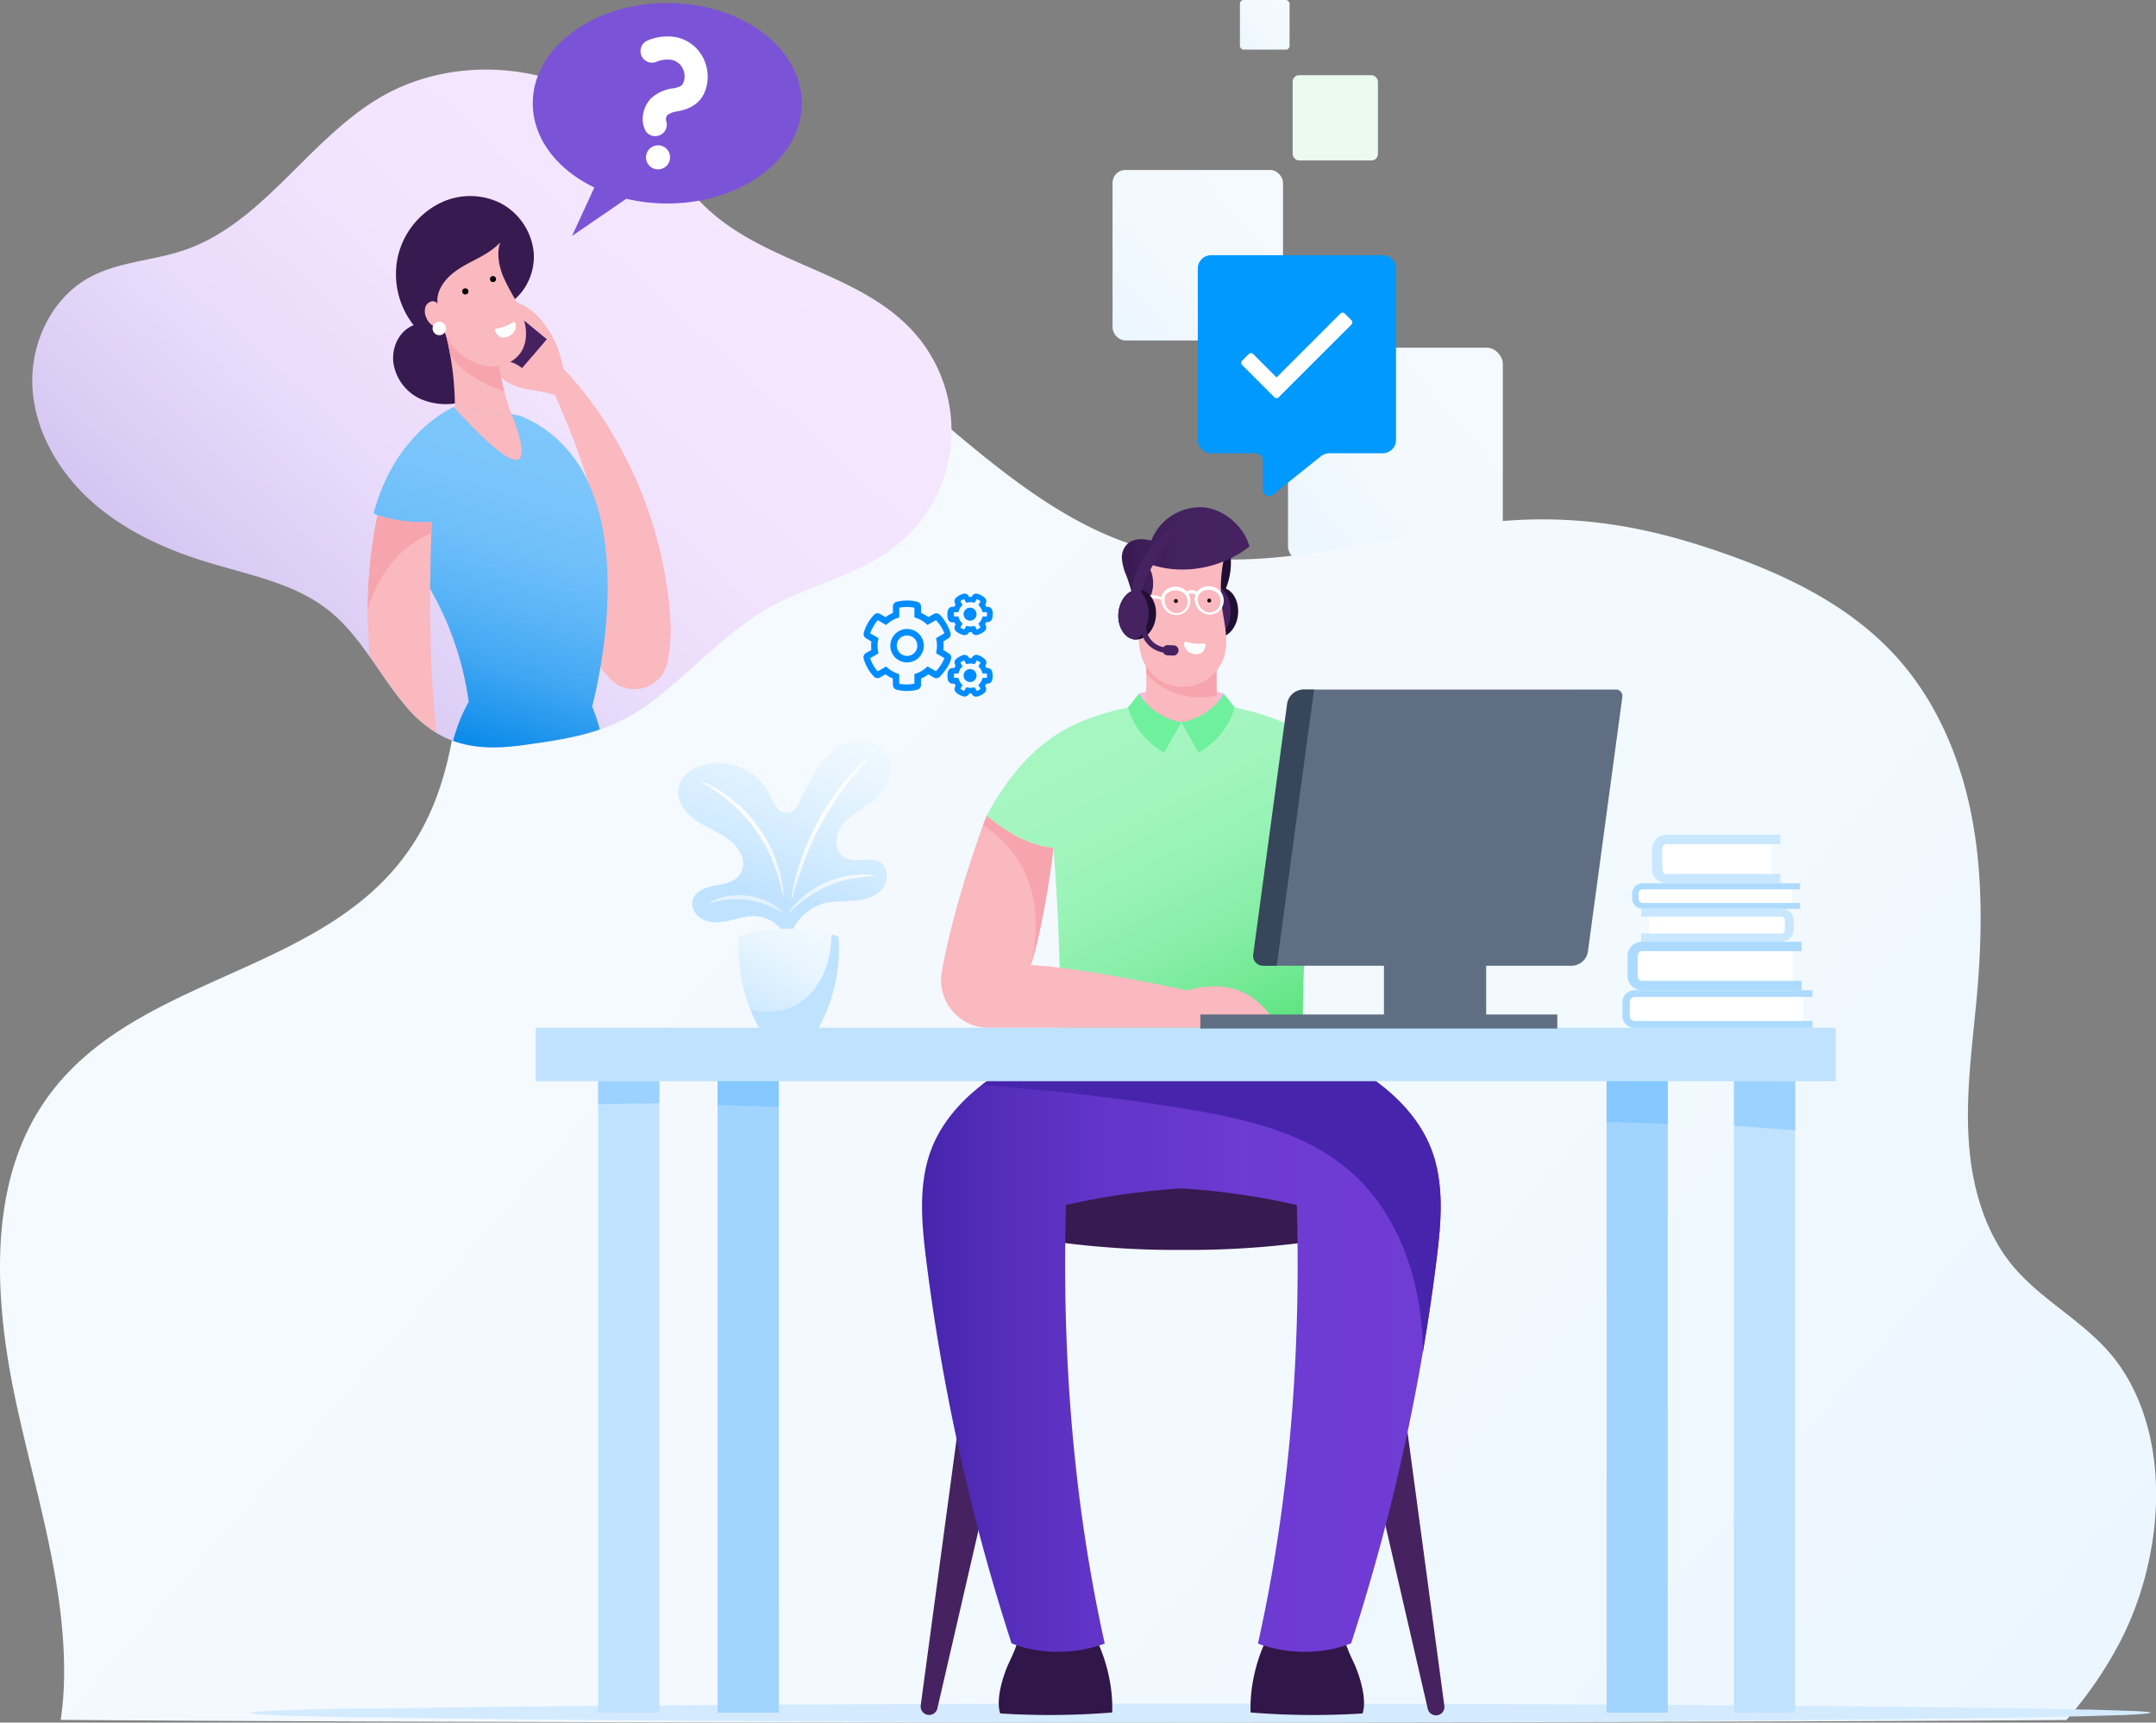 <svg viewBox="0 0 717 572.9" xmlns="http://www.w3.org/2000/svg" xmlns:xlink="http://www.w3.org/1999/xlink"><rect x="0" y="0" width="717" height="572.9" fill="#808080" stroke="none"/><linearGradient id="a" gradientUnits="userSpaceOnUse" x1="368.21" x2="431.12" y1="111.01" y2="56.44"><stop offset="0" stop-color="#ebf6ff"/><stop offset=".38" stop-color="#f2f9ff"/><stop offset="1" stop-color="#f5faff"/></linearGradient><linearGradient id="b" x1="426.1" x2="505.37" xlink:href="#a" y1="184.27" y2="115.51"/><linearGradient id="c" x1="411.83" x2="430.15" xlink:href="#a" y1="15.86" y2="-.03"/><linearGradient id="d" gradientTransform="matrix(-1 0 0 1 692.31 0)" x1="61.58" x2="628.2" xlink:href="#a" y1="659.61" y2="168.12"/><linearGradient id="e" gradientUnits="userSpaceOnUse" x1="306.64" x2="479.13" y1="446.68" y2="446.68"><stop offset="0" stop-color="#4625ac"/><stop offset=".14" stop-color="#542dba"/><stop offset=".37" stop-color="#6435c9"/><stop offset=".63" stop-color="#6d3ad2"/><stop offset="1" stop-color="#703cd5"/></linearGradient><linearGradient id="f" gradientUnits="userSpaceOnUse" x1="430.86" x2="366.08" y1="362.46" y2="233.83"><stop offset="0" stop-color="#3cdc64"/><stop offset=".08" stop-color="#50e175"/><stop offset=".24" stop-color="#6fe891"/><stop offset=".41" stop-color="#87eea7"/><stop offset=".59" stop-color="#98f3b6"/><stop offset=".77" stop-color="#a3f5bf"/><stop offset="1" stop-color="#a6f6c2"/></linearGradient><linearGradient id="g" gradientUnits="userSpaceOnUse" x1="373.1" x2="415.53" y1="186.06" y2="186.06"><stop offset="0" stop-color="#371a4f"/><stop offset=".15" stop-color="#3d1d57"/><stop offset=".45" stop-color="#44215f"/><stop offset="1" stop-color="#462261"/></linearGradient><linearGradient id="h" gradientUnits="userSpaceOnUse" x1="253.65" x2="283.11" y1="298.01" y2="205.76"><stop offset="0" stop-color="#bfe2ff"/><stop offset=".19" stop-color="#d2ebff"/><stop offset=".47" stop-color="#e8f5ff"/><stop offset=".65" stop-color="#f0f9ff"/><stop offset=".73" stop-color="#f3faff"/><stop offset="1" stop-color="#f7fcff"/></linearGradient><linearGradient id="i" gradientUnits="userSpaceOnUse" x1="248.59" x2="278.48" y1="346.25" y2="289.96"><stop offset="0" stop-color="#bfe2ff"/><stop offset=".2" stop-color="#d3ebff"/><stop offset=".47" stop-color="#e7f5ff"/><stop offset=".73" stop-color="#f3faff"/><stop offset="1" stop-color="#f7fcff"/></linearGradient><linearGradient id="j" gradientUnits="userSpaceOnUse" x1="274.87" x2="282.19" y1="312.43" y2="244.78"><stop offset="0" stop-color="#d1eaff"/><stop offset=".01" stop-color="#d3ebff"/><stop offset=".18" stop-color="#e7f4ff"/><stop offset=".36" stop-color="#f4faff"/><stop offset=".59" stop-color="#fdfeff"/><stop offset="1" stop-color="#fff"/></linearGradient><linearGradient id="k" x1="272.02" x2="279.34" xlink:href="#j" y1="312.12" y2="244.47"/><linearGradient id="l" x1="243.71" x2="251.02" xlink:href="#j" y1="309.05" y2="241.41"/><linearGradient id="m" x1="247.16" x2="254.48" xlink:href="#j" y1="309.43" y2="241.78"/><linearGradient id="n" gradientTransform="matrix(-1 -.04 -.04 1 199.92 -79.74)" gradientUnits="userSpaceOnUse" x1="110.61" x2="-42.46" y1="316.66" y2="133.74"><stop offset="0" stop-color="#cdbeef"/><stop offset=".14" stop-color="#dacbf4"/><stop offset=".37" stop-color="#e9dbfa"/><stop offset=".63" stop-color="#f2e4fd"/><stop offset="1" stop-color="#f5e7fe"/></linearGradient><linearGradient id="o" gradientTransform="matrix(-1 -.04 -.04 1 199.92 -79.74)" gradientUnits="userSpaceOnUse" x1="37.3" x2="9.44" y1="330.25" y2="221.89"><stop offset="0" stop-color="#0386e9"/><stop offset=".12" stop-color="#1f95ed"/><stop offset=".28" stop-color="#41a7f3"/><stop offset=".46" stop-color="#5cb5f7"/><stop offset=".63" stop-color="#6fbffa"/><stop offset=".81" stop-color="#7ac5fb"/><stop offset="1" stop-color="#7ec7fc"/></linearGradient><rect fill="url(#a)" height="56.69" rx="4.24" width="56.69" x="369.99" y="56.53"/><rect fill="url(#b)" height="71.44" rx="5.35" width="71.44" x="428.34" y="115.63"/><rect fill="#ebfbef" height="28.35" rx="2.12" width="28.35" x="429.89" y="25.01"/><rect fill="url(#c)" height="16.51" rx="1.24" width="16.51" x="412.35"/><path d="m5.12 465.34c6.49 30.66 16.62 60.92 16.19 92.51a106.78 106.78 0 0 1 -.83 11.94c-.09.74-.19 1.47-.3 2.2h.07l17.32.12 26.78.16 38.77.18c54.34.22 120.47.37 193 .43h62.39 11c100 0 190.86-.21 260-.52 20.34-.09 38.79-.19 55-.31h2.65c.67-.76 1.32-1.54 2-2.32a133.45 133.45 0 0 0 15.53-23c14.65-27.76 17.93-66.38.64-91.94-9.16-13.55-23.74-20.32-34.4-32-10.06-11-14.72-26.25-16-40.85-1.52-17 1-34 2.53-51 1.71-19.53 2-39.34-1.59-58.61s-11.34-38.07-24.26-52.82c-17.12-19.51-41.49-30.16-65.61-37.94-28.46-9.15-54.18-11.28-83.84-6-34.34 6.06-69.58 16.34-103.23 6.29-24.89-7.43-46.42-25.33-67.24-43s-42.22-35.86-66.97-43.86-54.07-3.79-71.56 18.33c-32.91 41.61-6.68 115-33 162.71-28.41 51.57-101.73 45.37-129.61 97.34-14.31 26.72-11.91 61.29-5.43 91.96z" fill="url(#d)"/><path d="m715.16 569.59c0 .29-3.3.56-9.51.82h-1l-3.25.12h-.57c-2 .07-4.23.14-6.64.2l-1.68.05-2.6.06h-.91l-2.23.06-6.1.13-10.3.19-4 .07h-1.45c-6.16.11-12.82.19-19.94.29l-15.59.19c-11.45.13-23.87.25-37.12.35-53.2.43-119.89.69-192.31.69h-.82c-56.22 0-109-.15-154.75-.42q-18.82-.11-36-.25h-1.23c-14.12-.11-27.3-.24-39.4-.38l-13.55-.15-18.45-.27-11.22-.19h-2.39-.83-2.13-.43l-3.16-.07h-.59l-7.49-.18-5-.13h-1.48l-1.58-.05-3.39-.11c-8.42-.3-12.94-.62-12.94-.95s4.19-.61 12-.9l1.32-.05 2-.06 1.56-.06 2.43-.07 4-.1q3.32-.09 7.05-.17h.09 2.19 1.64 1.36 1.84 1.69 1.18l9.6-.17c4.63-.07 9.55-.15 14.73-.21q8.68-.12 18.35-.23c10.4-.12 21.63-.24 33.57-.34l13.26-.1c12.8-.1 26.33-.19 40.49-.27 43.56-.24 93.06-.37 145.56-.37h.96c75.79 0 145.31.28 199.65.75l31.23.3 14.74.19q10.56.13 19.71.29h1.13 3.37l11.78.22 5.4.12 2.79.07h.53l2.7.07h1.83c2.28.06 4.39.12 6.3.19h.36l2.8.1 1.69.07c5.99.13 9.15.39 9.15.66z" fill="#d4ebff"/><path d="m348.87 407.15-1.59 6.9-2.28 9.95-33.27 144.2a2.82 2.82 0 0 1 -5.54-1l19.6-145.56 1.73-12.79.73-5.44c0-.31.11-.64.18-1a10.45 10.45 0 0 1 3.09-5.34 82.49 82.49 0 0 1 9.56-2.5 10.48 10.48 0 0 1 7.79 12.58z" fill="#462261"/><path d="m437.65 407.14.81 3.53 2.5 10.84 33.83 146.69a2.81 2.81 0 0 0 5.53-1l-20.08-149.13-1.68-12.46-.23-1.68c-1.86-1.7-8.63-3.3-19.33-4.75a10.37 10.37 0 0 0 -1.35 7.96z" fill="#462261"/><path d="m439 399.18a10.37 10.37 0 0 0 -1.35 8l.81 3.53 2.5 10.84q9.81-1.49 19.28-3.44l-1.68-12.46-.23-1.68c-1.86-1.74-8.63-3.34-19.33-4.79z" fill="#210f33"/><path d="m348.87 407.15-1.59 6.9-2.28 9.95q-9.75-.95-19.2-2.35l1.73-12.79.73-5.44c0-.31.11-.64.18-1a10.45 10.45 0 0 1 3.09-5.34 82.49 82.49 0 0 1 9.56-2.5 10.48 10.48 0 0 1 7.78 12.57z" fill="#210f33"/><path d="m464.06 402.2c0 1.78-1.8 3.47-5.07 5-4.3 2-11.13 3.84-19.76 5.25a296.6 296.6 0 0 1 -46 3.24 297 297 0 0 1 -45.93-3.22c-8.61-1.41-15.44-3.19-19.76-5.23-3.33-1.57-5.16-3.28-5.16-5.07 0-2.43 3.33-4.7 9.16-6.66a82.34 82.34 0 0 1 9.56-2.51c12.95-2.68 31.51-4.36 52.13-4.36 39.11.03 70.83 6.08 70.83 13.56z" fill="#371a4f"/><path d="m405.52 199.85a23.23 23.23 0 0 0 3.08-18.69c-1.61.45-3.11.82-4.72 1.26l1.12 19.71c0-.67.52-1.61.52-2.28z" fill="#210f33"/><path d="m411.73 204.21c-.37 4.42-3.28 7.82-6.58 7.79h-.36c-3.44-.3-5.92-4.25-5.53-8.83.36-4.32 3.14-7.65 6.34-7.79h.6c3.44.28 5.92 4.24 5.53 8.83z" fill="#210f33"/><path d="m409.25 204.29c-.29 3.49-1.94 6.4-4.1 7.71h-.36c-3.44-.3-5.92-4.25-5.53-8.83.36-4.32 3.14-7.65 6.34-7.79 2.4 1.33 3.99 4.89 3.65 8.91z" fill="#462261"/><path d="m378.84 230.64a49.53 49.53 0 0 1 28.09 0v9.61h-28.09z" fill="#fbbae2"/><path d="m360.32 538.34c6.59 8.26 10 21.41 9.54 31.19a258.34 258.34 0 0 1 -37.22.32c-1.57-4.59.9-12.61 3-17.07s4.29-9.21 3.05-13.87c6.97-.35 14.63-.75 21.63-.57z" fill="#311649"/><path d="m425.45 538.34c-6.59 8.26-10 21.41-9.54 31.19a258.34 258.34 0 0 0 37.22.32c1.56-4.59-.9-12.61-3-17.07s-4.29-9.21-3.05-13.87c-6.98-.35-14.63-.75-21.63-.57z" fill="#311649"/><path d="m308 418.86q1.92 15.43 4.55 30.77a690.79 690.79 0 0 0 23.84 96.88c9.35 3.86 21.58 3.68 31 .1-10.59-47.61-14.27-97.11-12.89-145.86a240.29 240.29 0 0 1 38.38-5.51 240.25 240.25 0 0 1 38.39 5.51c1.38 48.75-2.27 98.25-12.93 145.86 9.46 3.58 21.68 3.76 31-.1a691.76 691.76 0 0 0 28.39-127.65c1.55-12.43 2.69-25.46-1.94-37.09-3.31-8.34-9.39-15.31-16.49-20.85-1-.81-2.11-1.59-3.2-2.35-8.45-5.86-17.95-10-27.38-14.13-11.71.13-23.88-.25-35.88-.44-12 .19-24.17.57-35.88.44-9.43 4.12-18.92 8.27-27.38 14.13s-15.89 13.64-19.69 23.2c-4.58 11.63-3.44 24.66-1.89 37.09z" fill="url(#e)"/><path d="m477.77 418.86q-1.92 15.43-4.55 30.77c0-.59 0-1.18 0-1.77-.56-21.87-8-44.53-24.67-58.73-15-12.79-35.19-17.22-54.62-20.41q-33.52-5.49-67.47-7.8c1-.81 2.11-1.59 3.19-2.35 8.46-5.86 17.95-10 27.38-14.13 11.71.13 23.89-.25 35.88-.44 12 .19 24.17.57 35.88.44 9.43 4.12 18.93 8.27 27.38 14.13s15.89 13.64 19.69 23.2c4.6 11.63 3.46 24.66 1.91 37.09z" fill="#4625ac"/><path d="m457.66 271.32c-11.28 9.49-18.36 10.5-20.3 10.59h-.55s-4.47 35.47-3.36 68.94a145.45 145.45 0 0 1 -40.45 5.59h-.25a145.33 145.33 0 0 1 -40.43-5.58c1.11-33.48-2-68.95-2-68.95h-.55c-1.94-.09-10.4-1.1-21.67-10.59.14-.26.28-.53.43-.79q1.63-3 3.46-5.84c5.13-8.06 11.55-15.45 19.62-20.56 6.62-4.18 14-6.68 21.68-8.43 1.19-.28 2.38-.54 3.58-.78 4-.81 8.06-1.46 12.07-2.1h7.87c4 .64 8.06 1.29 12.07 2.1 1.2.24 2.39.5 3.58.78 7.65 1.75 15.06 4.25 21.67 8.43 8.07 5.11 14.5 12.5 19.63 20.56 1.22 1.91 2.36 3.86 3.45 5.84z" fill="url(#f)"/><path d="m381.07 231.28c-.07 1-.15 2-.27 3.06a20.81 20.81 0 0 0 12.08 5.91 20.81 20.81 0 0 0 12.12-5.91 74.28 74.28 0 0 1 .52-19.89c-4.21.88-8.4 1.48-12.61 2.16-4.2-.68-8.39-1.28-12.61-2.16a73 73 0 0 1 .77 16.83z" fill="#fab8bf"/><path d="m404.69 231.28a24.12 24.12 0 0 1 -9.27.42 24.5 24.5 0 0 1 -14.22-7.64 73.73 73.73 0 0 0 -.93-9.61c4.22.88 8.41 1.48 12.61 2.16 4.2-.68 8.4-1.28 12.62-2.16a73.52 73.52 0 0 0 -.81 16.83z" fill="#f6a4ad"/><path d="m380.36 186.32c1.54 5.63.21 11.58-.8 17.33s-1.64 12 1.1 17.13a14.38 14.38 0 0 0 26.6-3c1.38-5.16-.18-10.59-.87-15.89a48.08 48.08 0 0 1 .93-17.36 24.9 24.9 0 0 0 -26.96 1.79z" fill="#fab8bf"/><path d="m378.45 203.45a11.43 11.43 0 0 0 2.82-16.24c11.19 4.42 24.78 2 34.26-5.46-1.92-6.88-8.81-12.76-15.95-13.06a17.53 17.53 0 0 0 -16.7 11.09c-2.68-.66-5.55-.79-7.72.9a6.24 6.24 0 0 0 -2.05 5.21 18.37 18.37 0 0 0 1.49 5.6c1.4 3.67 2.4 8.28 3.85 11.96z" fill="url(#g)"/><path d="m400.28 214a14 14 0 0 1 -5.75-.52.59.59 0 0 0 -.77.63 3.7 3.7 0 0 0 1.46 2.67 4.31 4.31 0 0 0 4 .54c1.05-.41 1.43-1.48 1.69-2.59a.6.6 0 0 0 -.63-.73z" fill="#fff"/><path d="m378.84 230.64s3.63 7.55 14 9.61l-5.69 10.08s-9.28-4.74-12-15.06z" fill="#6ff09d"/><path d="m406.93 230.64s-3.63 7.55-14.05 9.61l5.7 10.08s9.27-4.74 12-15.06z" fill="#6ff09d"/><path d="m377.32 199.79v.06.11a.33.33 0 0 0 .12.09.2.2 0 0 0 .11 0 .41.41 0 0 0 .18 0 6.54 6.54 0 0 0 .66-.2l.61-.2a11.73 11.73 0 0 1 1.18-.31l.33-.08.41-.07a13.19 13.19 0 0 1 1.5-.16h.42a12.54 12.54 0 0 1 1.49.06 12.08 12.08 0 0 1 1.55.24l.3.06a5.35 5.35 0 0 0 1.25 3.32 4.9 4.9 0 0 0 3.14 1.78 5.06 5.06 0 0 0 .77.05 4.44 4.44 0 0 0 1.05-.13 4.29 4.29 0 0 0 1.66-.81 4.81 4.81 0 0 0 1.64-5.05 4.47 4.47 0 0 0 -.38-1 3.17 3.17 0 0 1 .91-.16.21.21 0 0 0 .11 0 4.7 4.7 0 0 1 1.24.24 4.69 4.69 0 0 0 -.28 1.29 5.4 5.4 0 0 0 1.11 3.48 4.94 4.94 0 0 0 3.05 1.91 6.83 6.83 0 0 0 1 .08 4.6 4.6 0 0 0 .84-.09 4.35 4.35 0 0 0 1.7-.73.18.18 0 0 1 .07 0 4.7 4.7 0 0 0 1.84-3.06 4.88 4.88 0 0 0 -.07-1.87 4.3 4.3 0 0 0 -.79-1.73 3.35 3.35 0 0 0 -.43-.49 4.28 4.28 0 0 0 -1-.76 3.77 3.77 0 0 0 -.57-.28 6 6 0 0 0 -1.21-.36 6.8 6.8 0 0 0 -.89-.07 5.63 5.63 0 0 0 -.93.1 5.52 5.52 0 0 0 -1.82.69 4 4 0 0 0 -1.1 1 4 4 0 0 0 -1.72-.47.56.56 0 0 1 -.13 0 3.18 3.18 0 0 0 -1.54.43 4.83 4.83 0 0 0 -1.34-1 5.8 5.8 0 0 0 -1.81-.57q-.33 0-.66 0a5.54 5.54 0 0 0 -3 .91 3.87 3.87 0 0 0 -1.29 1.46 3.53 3.53 0 0 0 -.37 1.05l-.12-.05a9.5 9.5 0 0 0 -1.68-.44c-.34 0-.69-.09-1-.11h-.72-.35a10.92 10.92 0 0 0 -2.1.33 8.71 8.71 0 0 0 -1.62.6 4.83 4.83 0 0 0 -1.24.82.48.48 0 0 0 -.08.09zm21.37-1.92a2 2 0 0 1 .11-.2.91.91 0 0 1 .11-.16 2.83 2.83 0 0 1 .9-.82 2.18 2.18 0 0 1 .31-.18 2.62 2.62 0 0 1 .35-.13h.12l.23-.08.38-.08a4.65 4.65 0 0 1 .75-.06 3.25 3.25 0 0 1 .7.05 4 4 0 0 1 1.39.47h.06a3.76 3.76 0 0 1 .91.76.86.86 0 0 1 .13.14 3.19 3.19 0 0 1 .65 1.3 4.06 4.06 0 0 1 .11 1.48 3.92 3.92 0 0 1 -1.06 2.23 3.07 3.07 0 0 1 -.38.34 3.65 3.65 0 0 1 -2.18.76 3.26 3.26 0 0 1 -.7-.07 4.37 4.37 0 0 1 -3.26-4.58 2.87 2.87 0 0 1 .37-1.17zm-11.06.07a3.1 3.1 0 0 1 1-1h.07a1.88 1.88 0 0 1 .24-.14l.32-.15h.13l.23-.09.37-.1a5.55 5.55 0 0 1 1-.11 4.37 4.37 0 0 1 1.93.45 3.77 3.77 0 0 1 1.14.9 2.28 2.28 0 0 1 .3.38 3.64 3.64 0 0 1 .4.89 3.82 3.82 0 0 1 -1.15 4.1 3.68 3.68 0 0 1 -2.3.85 3.39 3.39 0 0 1 -.55 0 4.39 4.39 0 0 1 -3.46-4.37v-.08-.23a2.74 2.74 0 0 1 .33-1.3z" fill="#fff"/><path d="m379.84 201.85a6.76 6.76 0 0 0 -1.18-2.35 2.51 2.51 0 0 0 -2.36-.9 2.92 2.92 0 0 0 -1.82 1.78 6.34 6.34 0 0 0 6.06 8.92c-.17-2.52.11-5.05-.7-7.45z" fill="#fab8bf"/><path d="m424.66 341.8h-95.91a15.81 15.81 0 0 1 -15.54-18.63c3.56-19.85 10.8-40.73 13.68-48.6.76-2.08 1.22-3.25 1.22-3.25 11.27 9.49 19.73 10.5 21.67 10.59h.55a1.1 1.1 0 0 0 0 .18s-2.69 23.24-7.51 38.92c2.62.07 5.8.35 9.27.77 17.56 2.1 42.78 7.61 42.78 7.61 22.66-6.52 29.79 12.41 29.79 12.41z" fill="#fab8bf"/><path d="m342.84 321c8-34.12-15.95-46.44-15.95-46.44.76-2.08 1.22-3.25 1.22-3.25 11.27 9.49 19.73 10.5 21.67 10.59h.55a1.1 1.1 0 0 0 0 .18s-2.67 23.25-7.49 38.92z" fill="#f6a4ad"/><path d="m384.42 204.91c-.38 4.42-3.29 7.82-6.59 7.79h-.36c-3.44-.29-5.92-4.25-5.53-8.83.37-4.32 3.14-7.65 6.34-7.79h.6c3.45.29 5.93 4.24 5.54 8.83z" fill="#210f33"/><g fill="#462261"><path d="m381.94 205c-.3 3.49-1.95 6.4-4.11 7.71h-.36c-3.44-.29-5.92-4.25-5.53-8.83.37-4.32 3.14-7.65 6.34-7.79 2.44 1.32 4 4.91 3.66 8.91z"/><path d="m391.38 175.59c.35.45-.71 1.83-2.33 4-.2.27-.42.55-.64.83s-.43.61-.67.92c-.47.62-.93 1.31-1.44 2-1 1.45-2 3.06-3 4.8s-1.77 3.48-2.47 5.08c-.33.8-.67 1.56-.94 2.3-.14.36-.29.71-.41 1.05s-.24.67-.36 1c-.93 2.51-1.54 4.15-2.1 4.1-.27 0-.48-.48-.61-1.3 0-.2-.06-.43-.09-.67s0-.52 0-.8a15.19 15.19 0 0 1 .09-2c0-.36.09-.73.14-1.12s.14-.79.22-1.21c.15-.84.4-1.71.66-2.63a33.83 33.83 0 0 1 2.43-5.73 33.09 33.09 0 0 1 3.54-5.12c.64-.71 1.24-1.39 1.87-2 .31-.29.6-.58.9-.83l.88-.72a17 17 0 0 1 1.59-1.12c.24-.15.47-.29.69-.4a6.53 6.53 0 0 1 .61-.29c.78-.29 1.27-.36 1.44-.14z"/><path d="m390.28 214.62-1.91-.07a1.68 1.68 0 0 0 -1.43.68 7.17 7.17 0 0 1 -5-3.69c-1.13-2.21-1-4.93-1-7.32l-1.78-.06c-.07 2.49-.15 5.58 1.18 8.19a9 9 0 0 0 6.47 4.65 1.69 1.69 0 0 0 1.46.95l1.9.07a1.7 1.7 0 1 0 .13-3.4z"/></g><circle cx="391.06" cy="199.89" r=".65"/><circle cx="402.15" cy="199.73" r=".64"/><path d="m534.29 359.58h20.34v210.03h-20.34z" fill="#a1d4ff"/><path d="m178.15 341.8h432.32v17.78h-432.32z" fill="#bfe2ff"/><path d="m576.63 359.58h20.34v210.03h-20.34z" fill="#bfe2ff"/><path d="m198.93 359.58h20.33v210.03h-20.33z" fill="#bfe2ff"/><path d="m198.93 359.58h20.34v7.33q-10.17.1-20.34.26z" fill="#9cd2ff"/><path d="m597 359.58v16.3q-10.17-.78-20.34-1.48v-14.82z" fill="#9cd2ff"/><path d="m554.63 359.58v14.16l-20.34-.61v-13.55z" fill="#85c8ff"/><path d="m238.65 359.58h20.34v210.03h-20.34z" fill="#a1d4ff"/><path d="m238.65 359.58h20.34v8.53l-20.34-.62z" fill="#85c8ff"/><path d="m522.67 321.17h-102.06l12.39-91.85h104.4a2.15 2.15 0 0 1 2.13 2.44l-11.45 84.65a5.49 5.49 0 0 1 -5.41 4.76z" fill="#5f6e82"/><path d="m437 229.32-12.42 91.85h-4.58a3.27 3.27 0 0 1 -3.24-3.7l11.27-83.33a5.57 5.57 0 0 1 5.52-4.82z" fill="#37465a"/><path d="m494.24 337.39v-45.31h-33.99v45.31h-61.05v4.67h118.69v-4.67z" fill="#5f6e82"/><path d="m540.78 330.44h58.86v10.25h-58.86z" fill="#fff"/><path d="m602.74 341.8h-59.08a3.94 3.94 0 0 1 -4.08-3.78v-4.92a4 4 0 0 1 4.08-3.78h59.08v2.23h-59.08a1.63 1.63 0 0 0 -1.66 1.55v4.9a1.62 1.62 0 0 0 1.68 1.55h59.08z" fill="#addaff"/><path d="m543.83 294.74h52.02v6.5h-52.02z" fill="#fff"/><path d="m598.59 302.23h-52.22a3.49 3.49 0 0 1 -3.6-3.34v-1.79a3.49 3.49 0 0 1 3.6-3.34h52.22v2h-52.22a1.43 1.43 0 0 0 -1.48 1.37v1.79a1.44 1.44 0 0 0 1.48 1.37h52.22z" fill="#addaff"/><path d="m542.94 314.76h53.22v13h-53.22z" fill="#fff"/><path d="m599.16 329.32h-53.34a4.77 4.77 0 0 1 -4.56-4.94v-6.23a4.77 4.77 0 0 1 4.56-4.95h53.34v3.12h-53.34c-.56 0-1.19.78-1.19 1.83v6.23c0 1 .63 1.82 1.19 1.82h53.34z" fill="#addaff"/><path d="m551.12 279.2h37.95v13h-37.95z" fill="#fff"/><path d="m592.07 293.76h-38.07a4.77 4.77 0 0 1 -4.56-4.94v-6.24a4.77 4.77 0 0 1 4.56-4.94h38.07v3.12h-38.07c-.57 0-1.2.78-1.2 1.82v6.24c0 1 .63 1.82 1.2 1.82h38.07z" fill="#c9e7ff"/><path d="m548.41 303.49h46.65v8.35h-46.65z" fill="#fff" transform="matrix(-1 0 0 -1 1143.48 615.32)"/><path d="m545.78 302.12h46.76a4.18 4.18 0 0 1 4 4.33v2.42a4.18 4.18 0 0 1 -4 4.33h-46.76v-2.73h46.76c.5 0 1.05-.68 1.05-1.6v-2.42c0-.91-.55-1.6-1.05-1.6h-46.76z" fill="#c9e7ff"/><path d="m262.33 314.48c.31-6.55 5.31-12.26 11.65-14 3.25-.87 6.67-.67 10-.94s6.88-1.14 9.15-3.62 2.58-6.92-.13-8.92c-3.41-2.52-8.72.29-12.34-1.92-3.26-2-3.13-7.06-.93-10.19s5.74-5 8.84-7.2a19.86 19.86 0 0 0 6.21-6.69 10.53 10.53 0 0 0 .64-8.89c-1.88-4.35-7.36-6.34-12-5.32s-8.41 4.43-11.14 8.3-4.6 8.28-6.91 12.41a5.65 5.65 0 0 1 -2.5 2.71c-1.59.64-3.44-.26-4.53-1.58a21.75 21.75 0 0 1 -2.41-4.52 19.35 19.35 0 0 0 -21.87-9.81c-4 1.11-7.86 4-8.44 8.12-.6 4.27 2.55 8.22 6.13 10.62s7.76 3.87 11.1 6.59a11.79 11.79 0 0 1 3.86 5.19 6.83 6.83 0 0 1 -.79 6.24c-1.86 2.45-5.27 2.92-8.29 3.5s-6.46 1.88-7.26 4.85c-.76 2.78 1.42 5.7 4.12 6.71s5.71.58 8.51-.08 5.63-1.53 8.51-1.34a12 12 0 0 1 10.82 9.78z" fill="url(#h)"/><path d="m271.85 342.43a69.84 69.84 0 0 1 -9.52.23 70 70 0 0 1 -9.53-.23 54.43 54.43 0 0 1 -7-30.94l.81-.26a53.6 53.6 0 0 1 29.89-.46l1.58.46.81.26a54.48 54.48 0 0 1 -7.04 30.94z" fill="url(#i)"/><path d="m271.85 342.43a69.84 69.84 0 0 1 -9.52.23 70 70 0 0 1 -9.53-.23 54.32 54.32 0 0 1 -3.22-6.65 23.73 23.73 0 0 0 12.33-.36c5.24-1.78 9.39-6.09 11.74-11.1a32.73 32.73 0 0 0 2.83-13.55l1.58.46.81.26a54.48 54.48 0 0 1 -7.02 30.94z" fill="#bfe2ff"/><path d="m290.72 291.3c0 .09-.46.17-1.27.22h-.67c-.25 0-.51.05-.8.07-.57.06-1.22.08-1.93.2l-1.12.14c-.39 0-.79.14-1.21.21-.83.13-1.7.35-2.63.57a37.14 37.14 0 0 0 -11.23 4.9c-.78.53-1.54 1-2.2 1.54-.33.26-.67.49-1 .74l-.87.72c-.56.45-1 .91-1.45 1.29l-.6.53-.49.47c-.59.56-.95.85-1 .79s.15-.46.63-1.14l.4-.55.53-.63a19 19 0 0 1 1.35-1.46l.84-.81c.29-.28.62-.54.95-.83.65-.58 1.41-1.12 2.21-1.7a32 32 0 0 1 11.64-5.08 27.49 27.49 0 0 1 2.74-.46c.44-.05.85-.12 1.26-.14l1.16-.06c.74-.05 1.41 0 2 0h.81l.68.08c.83.19 1.28.3 1.27.39z" fill="url(#j)"/><path d="m288.75 252c.07.07-.4.68-1.31 1.72l-.75.86-.87 1c-.63.75-1.37 1.58-2.12 2.55l-1.2 1.5c-.42.52-.82 1.09-1.26 1.66s-.89 1.16-1.32 1.8l-1.36 1.93c-1.81 2.69-3.69 5.7-5.47 9s-3.26 6.52-4.51 9.51c-.3.75-.59 1.48-.87 2.2s-.52 1.41-.78 2.09-.49 1.32-.7 2-.4 1.25-.59 1.83c-.4 1.16-.69 2.23-1 3.16l-.39 1.31c-.12.4-.22.76-.31 1.1a6.28 6.28 0 0 1 -.72 2 6.83 6.83 0 0 1 .21-2.15l.19-1.13c.07-.42.18-.86.28-1.34.22-1 .44-2.06.79-3.25.16-.6.34-1.23.52-1.88s.41-1.31.63-2 .44-1.41.72-2.14l.83-2.25a85 85 0 0 1 10.12-18.73l1.42-1.93c.45-.63.94-1.21 1.39-1.78s.89-1.12 1.34-1.63l1.28-1.46c.81-.94 1.6-1.73 2.28-2.44l1-1 .84-.78c1.03-.87 1.62-1.33 1.69-1.33z" fill="url(#k)"/><path d="m233.47 260.08c0-.09.68.15 1.8.65l.94.42 1.07.58c.76.44 1.65.89 2.56 1.53l1.44 1c.26.16.49.36.74.55l.76.58.78.61.4.31.39.34 1.65 1.35a47.79 47.79 0 0 1 11 15.4c.28.68.55 1.34.82 2l.2.47.17.48c.1.32.21.63.32.94l.3.91c.1.3.21.58.28.88l.44 1.67c.31 1.06.45 2.06.62 2.92.07.43.15.83.2 1.2l.1 1c.1 1.23.12 1.91 0 1.92a5.64 5.64 0 0 1 -.55-1.83l-.21-1c-.08-.36-.2-.75-.31-1.17-.23-.83-.43-1.78-.79-2.81l-.52-1.61c-.08-.29-.2-.56-.31-.85l-.33-.88-.35-.9c-.06-.15-.11-.31-.18-.46l-.2-.46-.86-1.9a52.06 52.06 0 0 0 -10.72-15l-1.53-1.43-.36-.34-.38-.32-.75-.62-.71-.6c-.24-.2-.46-.4-.71-.57l-1.36-1c-.85-.67-1.69-1.18-2.4-1.67-.36-.23-.69-.47-1-.67l-.87-.52c-1.05-.62-1.62-1.02-1.58-1.1z" fill="url(#l)"/><path d="m236 300.26c0-.08.26-.29.84-.6l.48-.26.6-.24a12.64 12.64 0 0 1 1.49-.53l.89-.26c.31-.08.64-.14 1-.21a19.44 19.44 0 0 1 2.19-.33 24 24 0 0 1 5.06.07 24.64 24.64 0 0 1 4.92 1.17c.73.29 1.42.54 2 .86.31.16.61.29.89.45l.8.46a15.09 15.09 0 0 1 1.32.88c.18.14.36.26.51.39l.41.36c.48.45.72.72.66.8s-.4-.06-1-.36l-.46-.26-.57-.28c-.4-.2-.84-.46-1.36-.68l-.8-.37c-.28-.13-.59-.23-.89-.36-.61-.26-1.28-.46-2-.7a30.55 30.55 0 0 0 -4.7-1 28.25 28.25 0 0 0 -4.8-.17c-.74.05-1.44.09-2.09.19-.33.05-.65.07-.95.13l-.87.16c-.56.08-1.05.23-1.49.32l-.61.13-.51.14c-.6.14-.96.19-.96.1z" fill="url(#m)"/><path d="m402.77 84.88a4.43 4.43 0 0 0 -4.43 4.43v57a4.43 4.43 0 0 0 4.43 4.43h14.8a2.39 2.39 0 0 1 2.39 2.4v9.68a2.11 2.11 0 0 0 3.43 1.65l15.83-12.67a4.76 4.76 0 0 1 3-1.06h17.6a4.44 4.44 0 0 0 4.44-4.43v-57a4.43 4.43 0 0 0 -4.44-4.43z" fill="#09f" fill-rule="evenodd"/><path d="m447.17 104.25 2.29 2.29a1 1 0 0 1 0 1.37l-24.25 24.24a1 1 0 0 1 -1.37 0l-10.79-10.79a1 1 0 0 1 0-1.37l2.29-2.29a1 1 0 0 1 1.37 0l7.82 7.82 21.27-21.27a1 1 0 0 1 1.37 0z" fill="#fff"/><path d="m10.82 129.36c1 14.57 9.05 28.07 20 37.73s24.6 15.81 38.57 20c13.79 4.23 28.61 6.91 39.89 15.91 5.41 4.27 9.63 9.68 13.62 15.32s7.55 11.21 11.88 16.33a42.2 42.2 0 0 0 10.28 9.06 32.18 32.18 0 0 0 5.59 2.69c7 2.57 14.63 2.65 23.6 1.4 9.44-1.32 17.5-2.49 25.22-5.16a62.47 62.47 0 0 0 18.53-10.22c12.9-10.08 24-22.66 38.28-30.61 13.26-7.36 28.83-10.47 40.89-19.65a49 49 0 0 0 7-71.37c-17.17-19.46-46.76-22.59-66.6-39.32-10.34-8.7-17.46-20.64-27.34-29.86-22.09-20.58-58-24.47-84-9.09-23.82 14.09-38.82 41.78-65 50.69-10.42 3.54-22 3.81-31.62 9.14-12.8 7.06-19.77 22.44-18.79 37.01z" fill="url(#n)"/><path d="m168.48 101.37c6-3.22 9.58-10.49 9-17.46a20.82 20.82 0 0 0 -11.16-16.42 22.74 22.74 0 0 0 -19.63-.12 26.49 26.49 0 0 0 -14.38 18 27.42 27.42 0 0 0 5.24 22.77c-4.79 1.91-7.38 7.32-6.72 12.58a15.81 15.81 0 0 0 9.1 12 21.15 21.15 0 0 0 15 .59 28.59 28.59 0 0 1 1.67-18.82c2.76-5.49 6.58-10.28 11.88-13.12z" fill="#371a4f"/><path d="m223 209.31a57.17 57.17 0 0 1 -1 10.87 11.24 11.24 0 0 1 -19.47 5.18c-7.46-8.49-17.86-22.48-17.33-34l16.57-13.06z" fill="#fab8bf"/><path d="m181.26 123.89c.71 1.74 1.6 3.82 2.71 6.18s2.28 5.06 3.49 8.07c.63 1.49 1.31 3 1.93 4.69l1 2.5c.18.42.35.85.52 1.28s.31.88.48 1.32c1.31 3.54 2.63 7.33 3.89 11.35.6 2 1.28 4.05 1.83 6.18.29 1.06.59 2.12.88 3.21s.54 2.17.82 3.27.57 2.21.82 3.34.49 2.26.73 3.41c.13.57.25 1.14.39 1.71s.22 1.16.32 1.75l.06.28s6.7 18.36 21.93 26.88c0-.32 0-.63 0-.95-.13-2.09-.28-4.22-.43-6.38s-.51-4.35-.79-6.57c-.18-1.11-.36-2.21-.55-3.33s-.38-2.25-.59-3.38-.49-2.26-.74-3.39-.48-2.29-.8-3.42c-.34-1.29-.69-2.57-1-3.84-.18-.63-.34-1.27-.52-1.9s-.4-1.24-.59-1.86c-.4-1.23-.79-2.46-1.18-3.67s-.87-2.39-1.3-3.57-.85-2.34-1.32-3.48l-1.42-3.36c-.91-2.23-2-4.34-3-6.41-2-4.12-4.15-7.92-6.28-11.38-.27-.43-.52-.86-.78-1.29l-.82-1.24-1.6-2.4c-1-1.58-2.11-3-3.14-4.4-2-2.79-4.07-5.14-5.83-7.21s-3.5-3.68-4.93-5c-2.92-2.54-4.81-3.68-5.52-3.14s-.16 2.72 1.33 6.15z" fill="#fab8bf"/><path d="m156.04 94.22h17.16v30.79h-17.16z" fill="#462261" transform="matrix(-.636 .772 -.772 -.636 353.9 52.29)"/><path d="m188.85 133.86c-2.3-2-5.37-2.94-8.38-3.52s-6.1-.87-9-1.93a18.18 18.18 0 0 1 -11.09-12.41c-.41-1.64.72-3.44 1.61-4.88a3.79 3.79 0 0 1 1-1.17 1.65 1.65 0 0 1 1.47-.26c.79.29 1.08 1.26 1.17 2.1a25.59 25.59 0 0 1 -.95 8.33 10.76 10.76 0 0 1 8.92 2.31l8.34-9.64-16.42-13.55a19.23 19.23 0 0 1 13.57 6.21 32.23 32.23 0 0 1 7.36 13.41c1.47 4.94 1.74 9.89 2.4 15z" fill="#fab8bf"/><path d="m175.88 150.65a21.4 21.4 0 0 1 -13.27 4 20 20 0 0 1 -12.31-5.26v-.09c.31-2.16.55-4.33.7-6.51.15-1.92.23-3.84.26-5.77a98.21 98.21 0 0 0 -1.49-18.67 94.92 94.92 0 0 0 -2.65-11.17c1.14.4 2.29.82 3.42 1.26 5.28 2 10.37 4.46 14.6 8.2q.48 4 1.27 8 .57 2.77 1.29 5.52a93.54 93.54 0 0 0 4 11.73 91.65 91.65 0 0 0 4.18 8.76z" fill="#fab8bf"/><path d="m167.71 130.14a50.21 50.21 0 0 1 -9.75-4.52 30.63 30.63 0 0 1 -8.18-7.29 94.92 94.92 0 0 0 -2.65-11.17c1.14.4 2.29.82 3.42 1.26 5.28 2 10.37 4.46 14.6 8.2q.48 4 1.27 8 .58 2.78 1.29 5.52z" fill="#f6a4ad"/><path d="m146.75 106.6c.49 1.46 1 2.93 1.36 4.43.48 1 1.23 2.42 1.71 3.38 2.87 3.3 6.47 6.08 10.7 7.09a13.27 13.27 0 0 0 8.52-.82 9.89 9.89 0 0 0 4.24-3.6c2.41-3.73 1.91-8.68.28-12.81s-4.24-7.79-6-11.85a20.89 20.89 0 0 1 -1.75-6.51 13.27 13.27 0 0 1 0-2.82 10.24 10.24 0 0 1 .48-2.18c0-.11.07-.22.11-.33l-.13.14a22.83 22.83 0 0 1 -5 3.87c-3.19 1.91-6.65 3.35-9.67 5.52s-5.64 5.25-6.12 8.93a17.22 17.22 0 0 0 1.27 7.56z" fill="#fab8bf"/><path d="m165.14 109.26a13.94 13.94 0 0 0 5.41-2.06.6.6 0 0 1 .92.41 3.73 3.73 0 0 1 -.69 3 4.33 4.33 0 0 1 -3.74 1.61c-1.12-.11-1.78-1-2.34-2a.6.6 0 0 1 .44-.96z" fill="#fff"/><path d="m145.91 102.36a2 2 0 0 0 -2-2.17 2.79 2.79 0 0 0 -2.46 2 4.83 4.83 0 0 0 .25 3.3 5.66 5.66 0 0 0 2.9 3.19 3.7 3.7 0 0 0 4.09-.71c-.86-1.97-1.91-3.63-2.78-5.61z" fill="#fab8bf"/><path d="m143.86 109.25a2.24 2.24 0 1 0 2.14-2.25 2.24 2.24 0 0 0 -2.14 2.25z" fill="#fff"/><path d="m124.27 170.73a12.45 12.45 0 0 0 1.68.8 33.75 33.75 0 0 0 9.25 2.1 36 36 0 0 0 .43 4.4q.27 1.68.69 3.33a39.67 39.67 0 0 0 4.81 11.28l.05.09c.64 1 1.27 2.08 1.87 3.14a103.62 103.62 0 0 1 12.83 37.53 51.84 51.84 0 0 0 -4.1 9.31c-.41 1.21-.79 2.43-1.13 3.66 7 2.57 14.63 2.65 23.6 1.4 9.44-1.32 17.5-2.49 25.22-5.16a66.44 66.44 0 0 0 -2.54-7.68 0 0 0 0 1 0 0c.53-2.08 1.66-6.71 2.72-12.91 1.74-10.13 3.31-24.44 1.86-38.56-.16-1.49-.34-3-.57-4.47a68.46 68.46 0 0 0 -5.38-18.68 43.47 43.47 0 0 0 -12.95-16.54l-.49-.36c-.7-.52-1.43-1-2.17-1.5a39.29 39.29 0 0 0 -4.74-2.63c-.14-.08-.28-.14-.42-.21-.56-.27-1.15-.52-1.73-.76-1-.23-2-.41-3-.55l-.64-.08c-.57-.07-1.15-.12-1.73-.16-5.78-.38-10.8-1.88-16.41-2.12h-.19-.05l-.07.07v-.17l-.74.36c-3.28 1.64-16.5 9.22-23.64 27.91a63.72 63.72 0 0 0 -2.32 7.16z" fill="url(#o)"/><path d="m122.29 201.24v1.48 2.57c0 1.35.08 2.73.14 4.11s.12 2.78.18 4.18.13 2.83.29 4.25c0 .15 0 .3.05.46 3.88 5.49 7.55 11.21 11.88 16.33a42.2 42.2 0 0 0 10.28 9.06c-.09-1.07-.19-2.14-.28-3.23-.12-1.27-.24-2.56-.37-3.85s-.25-2.6-.31-3.93c-.19-2.63-.36-5.3-.53-8s-.21-5.37-.3-8c-.1-1.32-.11-2.62-.12-3.91s0-2.59-.06-3.86-.05-2.53-.08-3.78 0-2.49 0-3.71c0-1.87 0-3.72 0-5.53v-1.66c.14-4.68.11-9.13.3-13.31 0-1.23.06-2.44.08-3.62 0-.83 0-1.64.06-2.44 0-.42 0-.82 0-1.23a52.38 52.38 0 0 1 -17.5-2.09l-.38-.12c-.1.4-.2.81-.29 1.22-.46 2.05-.78 4.2-1.15 6.45-.79 4.46-1.19 9.28-1.59 14.35-.24 2.57-.23 5.16-.3 7.81z" fill="#fab8bf"/><path d="m151 135.46c34.42 38 19.1 2.27 19.1 2.27-.79-.11-1.59-.19-2.39-.24-5.84-.39-10.91-1.91-16.6-2.13z" fill="#fab8bf"/><path d="m143.56 173.61v1.23c0 .8-.06 1.61-.06 2.44a34.3 34.3 0 0 0 -14.85 12.08 45.83 45.83 0 0 0 -6.34 13.36c0-.49 0-1 0-1.48.07-2.66.06-5.26.26-7.81.39-5.07.79-9.89 1.58-14.35.37-2.24.69-4.4 1.15-6.45.09-.41.19-.82.29-1.22a52.38 52.38 0 0 0 17.97 2.2z" fill="#f6a4ad"/><circle cx="163.95" cy="92.81" r="1"/><circle cx="154.75" cy="96.91" r="1.03"/><path d="m221.9 1c-24.7 0-44.72 15-44.72 33.35 0 11.75 8.15 22.08 20.48 28l-7.43 16.12 18.06-12.37a58.94 58.94 0 0 0 13.61 1.57c24.7 0 44.73-14.92 44.73-33.33s-20.03-33.34-44.73-33.34z" fill="#7b53d6"/><path d="m234.17 19.91a13.1 13.1 0 0 0 -8.86-7.45 16.74 16.74 0 0 0 -9.78.94 3.84 3.84 0 1 0 2.65 7.21 9.4 9.4 0 0 1 5.36-.67 5.37 5.37 0 0 1 3.61 3.06 5.66 5.66 0 0 1 -.18 5.09c-.53.66-1.52 1-3.05 1.3h-.23a13.49 13.49 0 0 0 -7.05 3.19c-2.61 2.53-4 7.38-1.82 11.14a3.84 3.84 0 0 0 6.65-3.72 2.28 2.28 0 0 1 .51-1.77 7.07 7.07 0 0 1 3.3-1.19l.23-.05c1.79-.38 5.11-1.09 7.46-4 2.64-3.37 3.14-8.72 1.2-13.08z" fill="#fff"/><path d="m218.69 48.33a4 4 0 1 0 4.15 3.87 4 4 0 0 0 -4.15-3.87z" fill="#fff"/><path d="m296.91 225.66a11.4 11.4 0 0 1 -2.44-1.41l-1.85 1.06a1.6 1.6 0 0 1 -2-.31 14.09 14.09 0 0 1 -3.39-5.9 1.61 1.61 0 0 1 .72-1.88l1.83-1.07a12.09 12.09 0 0 1 0-2.82l-1.78-1.06a1.61 1.61 0 0 1 -.72-1.88 14.1 14.1 0 0 1 3.39-5.91 1.63 1.63 0 0 1 2-.31l1.84 1.07a11.9 11.9 0 0 1 2.44-1.41v-2.12a1.6 1.6 0 0 1 1.26-1.57 14 14 0 0 1 6.82 0 1.61 1.61 0 0 1 1.27 1.57v2.12a12.33 12.33 0 0 1 2.44 1.4l1.84-1.06a1.64 1.64 0 0 1 2 .31 15.37 15.37 0 0 1 3.49 5.94 1.6 1.6 0 0 1 -.68 1.86l-1.68 1.06a12.09 12.09 0 0 1 0 2.82l1.88 1.17a1.61 1.61 0 0 1 .73 1.71c-.46 2.1-2.22 4.34-3.75 6a1.61 1.61 0 0 1 -2 .3l-1.84-1.07a12.42 12.42 0 0 1 -2.44 1.42v2.12a1.6 1.6 0 0 1 -1.26 1.57 14.38 14.38 0 0 1 -6.84 0 1.63 1.63 0 0 1 -1.24-1.58zm7.19 1.71v-3.2l.72-.26a9.51 9.51 0 0 0 3.08-1.78l.58-.49 2.77 1.6a13.8 13.8 0 0 0 2.83-4.37l-2.78-1.6.14-.75a10.14 10.14 0 0 0 0-3.56l-.14-.74 2.78-1.61a13.69 13.69 0 0 0 -2.83-4.37l-2.77 1.6-.58-.49a9.51 9.51 0 0 0 -3.08-1.78l-.72-.26v-3.19a13 13 0 0 0 -5.05 0v3.2l-.71.26a9.66 9.66 0 0 0 -3.08 1.77l-.58.5-2.78-1.6a15.23 15.23 0 0 0 -2.52 4.37l2.77 1.6-.15.78a10.14 10.14 0 0 0 0 3.56l.14.74-2.77 1.61a12.93 12.93 0 0 0 2.52 4.37l2.78-1.61.58.5a9.4 9.4 0 0 0 3.08 1.78l.71.25v3.2a13 13 0 0 0 5.06-.03zm-8-12.63a5.56 5.56 0 1 1 5.56 5.56 5.57 5.57 0 0 1 -5.59-5.56zm2.15 0a3.41 3.41 0 1 0 3.41-3.41 3.41 3.41 0 0 0 -3.44 3.41zm24.9-4.52a5.61 5.61 0 0 1 -.82 0l-.17.27a1.61 1.61 0 0 1 -1.84.67 6.06 6.06 0 0 1 -2.32-1.16 1.6 1.6 0 0 1 -.37-2l.17-.29a6.23 6.23 0 0 1 -.41-.71h-.61a1.61 1.61 0 0 1 -1.58-1.31 6.11 6.11 0 0 1 0-2.59 1.61 1.61 0 0 1 1.58-1.3h.6a5.47 5.47 0 0 1 .41-.71l-.17-.31a1.61 1.61 0 0 1 .35-2 6.13 6.13 0 0 1 2.24-1.27 1.6 1.6 0 0 1 1.91.71l.18.29a5.61 5.61 0 0 1 .82 0l.17-.29a1.61 1.61 0 0 1 1.92-.71 6.32 6.32 0 0 1 2.24 1.29 1.6 1.6 0 0 1 .35 2l-.18.3a4.52 4.52 0 0 1 .41.71h.34a1.62 1.62 0 0 1 1.63 1.19 6.23 6.23 0 0 1 0 2.58 1.61 1.61 0 0 1 -1.58 1.31h-.42a5 5 0 0 1 -.41.71l.17.29a1.61 1.61 0 0 1 -.37 2.05 6.3 6.3 0 0 1 -2.28 1.2 1.63 1.63 0 0 1 -1.86-.68zm0 20.41a5.61 5.61 0 0 1 -.82 0l-.17.27a1.61 1.61 0 0 1 -1.84.68 6 6 0 0 1 -2.3-1.22 1.6 1.6 0 0 1 -.37-2l.17-.28a7.24 7.24 0 0 1 -.41-.71h-.61a1.62 1.62 0 0 1 -1.58-1.32 6.07 6.07 0 0 1 0-2.58 1.61 1.61 0 0 1 1.58-1.31h.6a6.23 6.23 0 0 1 .41-.71l-.17-.3a1.61 1.61 0 0 1 .35-2 6.3 6.3 0 0 1 2.24-1.28 1.61 1.61 0 0 1 1.91.71l.18.3a5.61 5.61 0 0 1 .82 0l.17-.3a1.6 1.6 0 0 1 1.92-.7 6.15 6.15 0 0 1 2.24 1.28 1.61 1.61 0 0 1 .35 2l-.18.29a5 5 0 0 1 .41.71h.34a1.62 1.62 0 0 1 1.59 1.32 6.23 6.23 0 0 1 0 2.58 1.62 1.62 0 0 1 -1.58 1.31h-.4a5.66 5.66 0 0 1 -.41.71l.17.28a1.61 1.61 0 0 1 -.37 2.05 6.15 6.15 0 0 1 -2.28 1.2 1.64 1.64 0 0 1 -1.86-.68zm1.69-21.24a6 6 0 0 0 1.26-.72l-.71-1.23.42-.5a3.83 3.83 0 0 0 .74-1.28l.22-.63h1.42a5.78 5.78 0 0 0 0-1.44h-1.42l-.22-.62a4 4 0 0 0 -.74-1.28l-.42-.51.7-1.23a5.35 5.35 0 0 0 -1.25-.72l-.72 1.22-.65-.12a4.09 4.09 0 0 0 -1.48 0l-.65.12-.71-1.22a5.79 5.79 0 0 0 -1.25.72l.71 1.23-.43.5a4 4 0 0 0 -.73 1.28l-.22.63h-1.42a5.78 5.78 0 0 0 0 1.44h1.42l.22.62a4 4 0 0 0 .73 1.28l.43.5-.71 1.24a6 6 0 0 0 1.26.72l.71-1.22.65.12a4.09 4.09 0 0 0 1.48 0l.65-.12zm0 20.41a6 6 0 0 0 1.26-.72l-.71-1.23.42-.51a3.83 3.83 0 0 0 .74-1.28l.22-.62h1.42a5.78 5.78 0 0 0 0-1.44h-1.42l-.22-.62a4.16 4.16 0 0 0 -.74-1.29l-.42-.5.71-1.23a6 6 0 0 0 -1.26-.72l-.71 1.23-.65-.12a3.69 3.69 0 0 0 -1.48 0l-.65.12-.71-1.23a6 6 0 0 0 -1.26.72l.71 1.23-.43.5a4.13 4.13 0 0 0 -.73 1.29l-.22.62h-1.42a5.78 5.78 0 0 0 0 1.44h1.42l.22.62a4 4 0 0 0 .73 1.28l.43.51-.71 1.23a6 6 0 0 0 1.26.72l.71-1.23.65.12a3.69 3.69 0 0 0 1.48 0l.65-.12zm-2.24-23.39a2.15 2.15 0 1 1 2.15-2.15 2.14 2.14 0 0 1 -2.18 2.15zm0 20.41a2.15 2.15 0 1 1 2.15-2.15 2.14 2.14 0 0 1 -2.18 2.15z" fill="#008cff"/></svg>